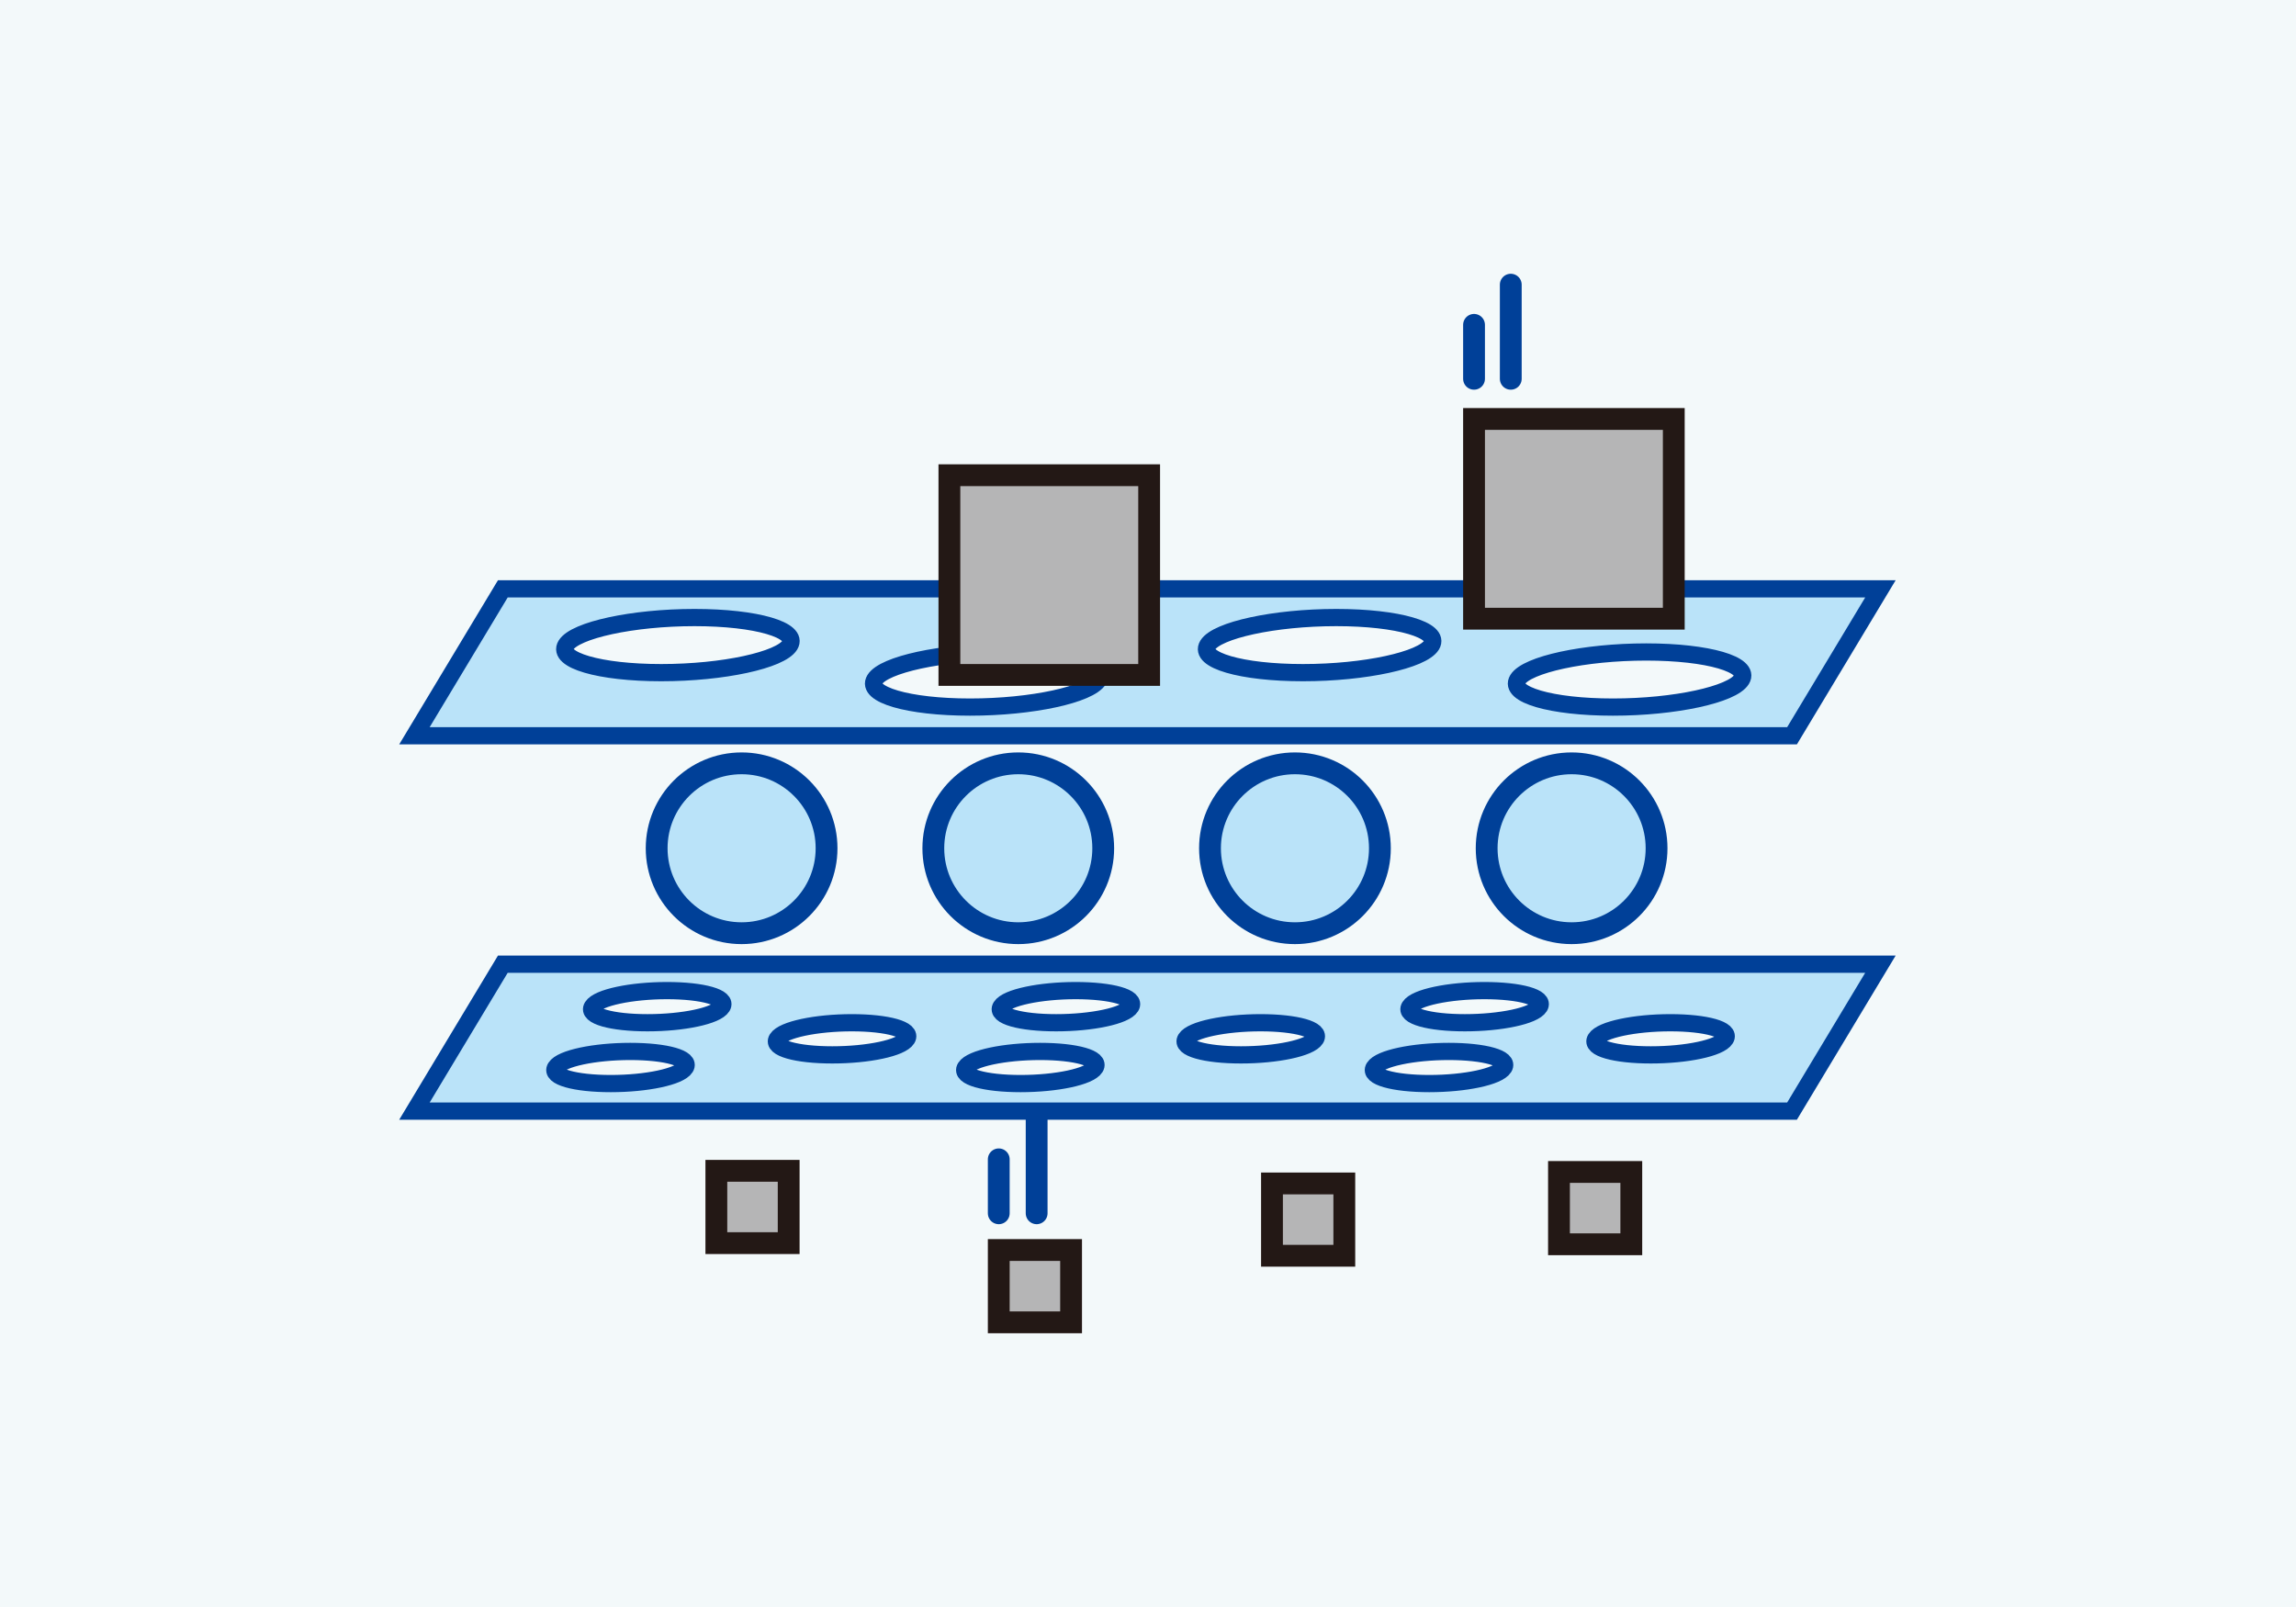 <svg width="200" height="140" viewBox="0 0 200 140" fill="none" xmlns="http://www.w3.org/2000/svg">
<path d="M0 0H200V140H0V0Z" fill="#F3F9FA"/>
<path d="M43.8 84L36.1 96.8H156.1L163.8 84H43.8ZM53.2 94.4C50.1 94.4 47.9 93.8 48.4 93C48.9 92.2 51.8 91.6 54.9 91.6C58 91.6 60.2 92.2 59.7 93C59.2 93.8 56.3 94.4 53.2 94.4ZM56.4 89.1C53.3 89.1 51.1 88.5 51.6 87.7C52.1 86.9 55 86.3 58.1 86.3C61.2 86.3 63.4 86.9 62.9 87.7C62.4 88.5 59.5 89.1 56.4 89.1ZM72.5 91.9C69.4 91.9 67.2 91.3 67.7 90.5C68.2 89.7 71.1 89.1 74.2 89.1C77.3 89.1 79.5 89.7 79 90.5C78.5 91.3 75.6 91.9 72.5 91.9ZM88.9 94.4C85.8 94.4 83.6 93.8 84.1 93C84.6 92.2 87.5 91.6 90.6 91.6C93.7 91.6 95.9 92.2 95.4 93C94.9 93.8 92 94.4 88.9 94.4ZM92 89.1C88.9 89.1 86.7 88.5 87.2 87.7C87.7 86.9 90.6 86.3 93.7 86.3C96.8 86.3 99 86.9 98.5 87.7C98 88.5 95.1 89.1 92 89.1ZM108.1 91.9C105 91.9 102.8 91.3 103.3 90.5C103.8 89.7 106.7 89.1 109.8 89.1C112.9 89.1 115.1 89.7 114.6 90.5C114.1 91.3 111.2 91.9 108.1 91.9ZM124.5 94.4C121.4 94.4 119.2 93.8 119.7 93C120.2 92.2 123.1 91.6 126.2 91.6C129.3 91.6 131.5 92.2 131 93C130.5 93.8 127.6 94.4 124.5 94.4ZM127.6 89.1C124.5 89.1 122.3 88.5 122.8 87.7C123.3 86.9 126.2 86.3 129.3 86.3C132.4 86.3 134.6 86.9 134.1 87.7C133.6 88.5 130.7 89.1 127.6 89.1ZM143.8 91.9C140.7 91.9 138.5 91.3 139 90.5C139.5 89.7 142.4 89.1 145.5 89.1C148.6 89.1 150.8 89.7 150.3 90.5C149.8 91.3 146.9 91.9 143.8 91.9Z" fill="#BAE3F9" stroke="#004098" stroke-width="1.5" stroke-miterlimit="10"/>
<path d="M64.6 81.3C68.687 81.3 72 77.987 72 73.9C72 69.813 68.687 66.5 64.6 66.5C60.513 66.5 57.2 69.813 57.2 73.9C57.2 77.987 60.513 81.3 64.6 81.3Z" fill="#BAE3F9" stroke="#004098" stroke-width="1.9" stroke-miterlimit="10"/>
<path d="M88.7 81.3C92.787 81.3 96.1 77.987 96.1 73.9C96.1 69.813 92.787 66.5 88.7 66.5C84.613 66.5 81.3 69.813 81.3 73.9C81.3 77.987 84.613 81.3 88.7 81.3Z" fill="#BAE3F9" stroke="#004098" stroke-width="1.9" stroke-miterlimit="10"/>
<path d="M112.8 81.3C116.887 81.3 120.2 77.987 120.2 73.9C120.2 69.813 116.887 66.5 112.8 66.5C108.713 66.5 105.4 69.813 105.4 73.9C105.4 77.987 108.713 81.3 112.8 81.3Z" fill="#BAE3F9" stroke="#004098" stroke-width="1.9" stroke-miterlimit="10"/>
<path d="M136.9 81.3C140.987 81.3 144.3 77.987 144.3 73.9C144.3 69.813 140.987 66.5 136.9 66.5C132.813 66.5 129.5 69.813 129.5 73.9C129.5 77.987 132.813 81.3 136.9 81.3Z" fill="#BAE3F9" stroke="#004098" stroke-width="1.9" stroke-miterlimit="10"/>
<path d="M68.7 102H62.4V108.3H68.7V102Z" fill="#B5B5B6" stroke="#231815" stroke-width="1.9" stroke-miterlimit="10"/>
<path d="M93.3 108.9H87V115.2H93.3V108.9Z" fill="#B5B5B6" stroke="#231815" stroke-width="1.9" stroke-miterlimit="10"/>
<path d="M117.1 103.1H110.8V109.4H117.1V103.1Z" fill="#B5B5B6" stroke="#231815" stroke-width="1.9" stroke-miterlimit="10"/>
<path d="M142.1 102.1H135.8V108.4H142.1V102.1Z" fill="#B5B5B6" stroke="#231815" stroke-width="1.9" stroke-miterlimit="10"/>
<path d="M43.8 51.3L36.1 64.1H156.1L163.8 51.3H43.8ZM57.6 58.6C52.2 58.6 48.5 57.5 49.3 56.2C50.1 54.9 55.1 53.8 60.5 53.8C65.9 53.8 69.6 54.9 68.8 56.2C68 57.5 63 58.6 57.6 58.6ZM84.5 61.6C79.1 61.6 75.4 60.5 76.2 59.2C77 57.9 82 56.8 87.4 56.8C92.8 56.8 96.5 57.9 95.7 59.2C94.9 60.5 89.9 61.6 84.5 61.6ZM113.5 58.6C108.1 58.6 104.4 57.5 105.2 56.2C106 54.9 111 53.8 116.4 53.8C121.8 53.8 125.5 54.9 124.7 56.2C123.9 57.5 118.9 58.6 113.5 58.6ZM140.5 61.6C135.1 61.6 131.4 60.5 132.2 59.2C133 57.9 138 56.8 143.4 56.8C148.8 56.8 152.5 57.9 151.7 59.2C150.9 60.5 145.9 61.6 140.5 61.6Z" fill="#BAE3F9" stroke="#004098" stroke-width="1.5" stroke-miterlimit="10"/>
<path d="M100.1 41.4H82.7V58.8H100.1V41.4Z" fill="#B5B5B6" stroke="#231815" stroke-width="1.9" stroke-miterlimit="10"/>
<path d="M145.8 36.5H128.4V53.9H145.8V36.5Z" fill="#B5B5B6" stroke="#231815" stroke-width="1.9" stroke-miterlimit="10"/>
<path d="M128.4 28.3V33" stroke="#004098" stroke-width="1.9" stroke-linecap="round" stroke-linejoin="round"/>
<path d="M131.6 24.8V33" stroke="#004098" stroke-width="1.9" stroke-linecap="round" stroke-linejoin="round"/>
<path d="M87 101V105.7" stroke="#004098" stroke-width="1.9" stroke-linecap="round" stroke-linejoin="round"/>
<path d="M90.3 97.5V105.7" stroke="#004098" stroke-width="1.9" stroke-linecap="round" stroke-linejoin="round"/>
</svg>
